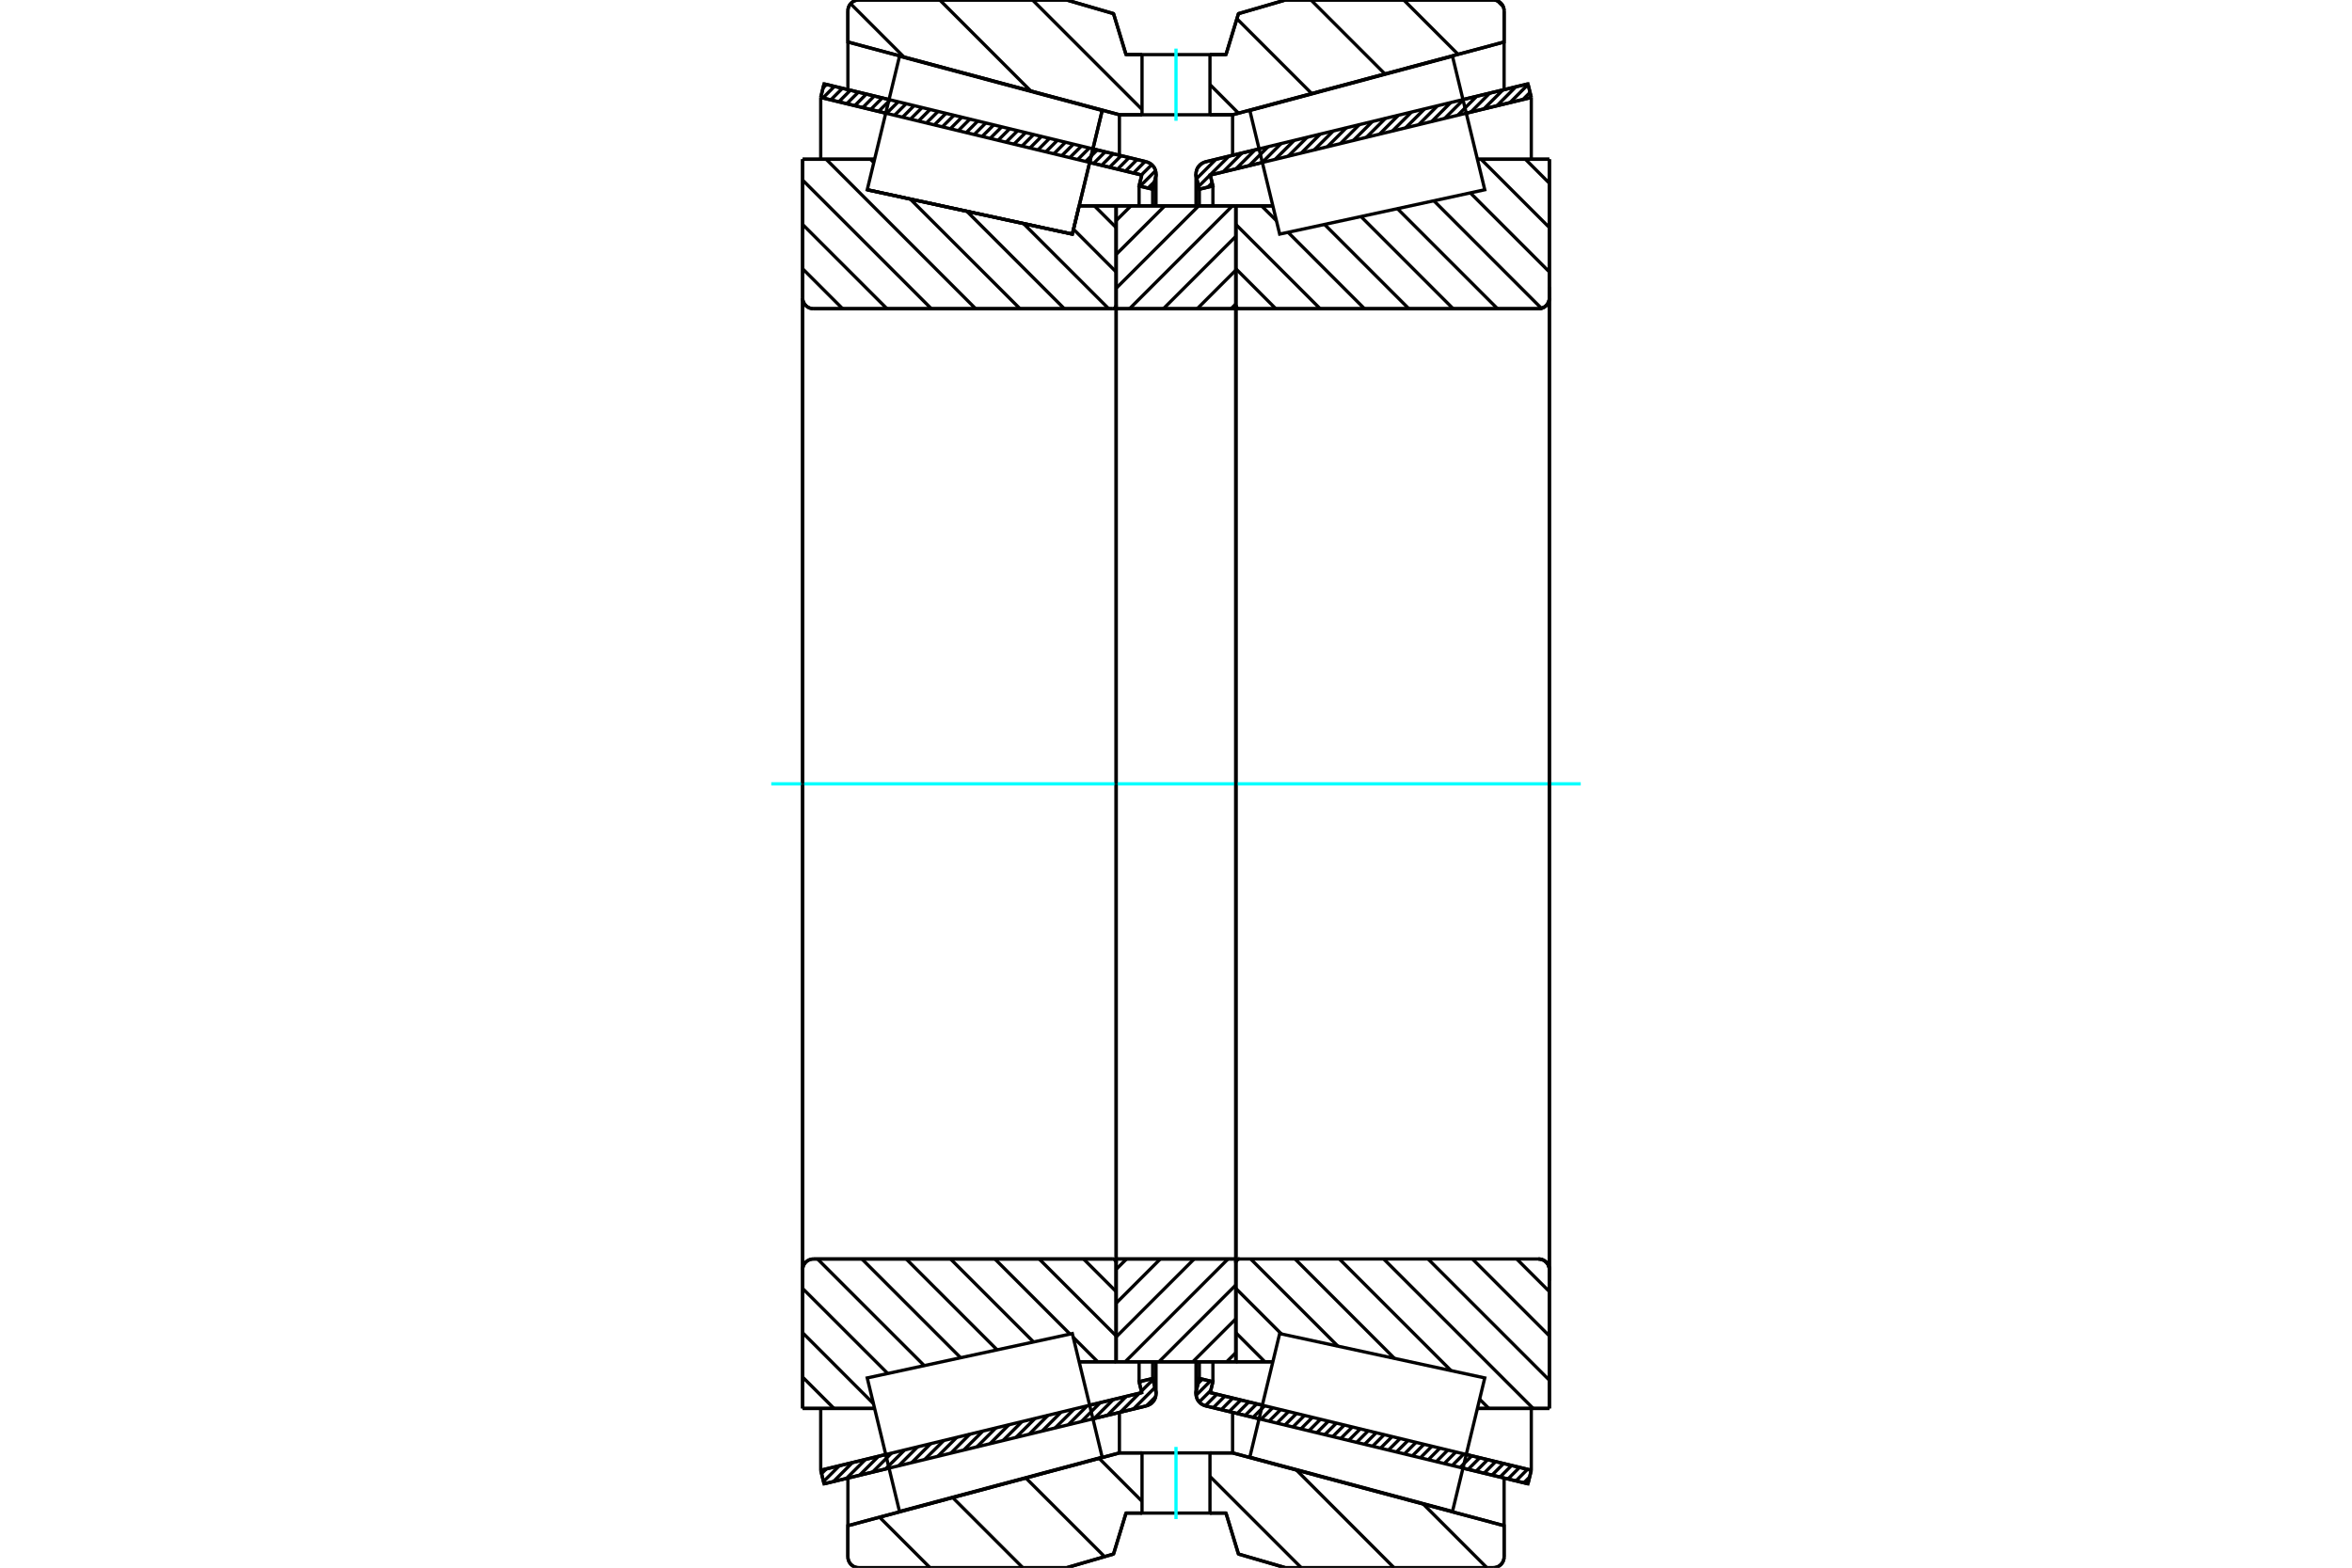 <?xml version="1.0" standalone="no"?>
<!DOCTYPE svg PUBLIC "-//W3C//DTD SVG 1.1//EN"
	"http://www.w3.org/Graphics/SVG/1.1/DTD/svg11.dtd">
<svg xmlns="http://www.w3.org/2000/svg" height="100%" width="100%" viewBox="0 0 36000 24000">
	<rect x="-1800" y="-1200" width="39600" height="26400" style="fill:#FFF"/>
	<g style="fill:none; fill-rule:evenodd" transform="matrix(1 0 0 1 0 0)">
		<g style="fill:none; stroke:#000; stroke-width:50; shape-rendering:geometricPrecision">
			<line x1="19272" y1="21721" x2="18453" y2="21523"/>
			<line x1="23387" y1="22716" x2="22392" y2="22476"/>
			<line x1="23438" y1="22508" x2="23387" y2="22716"/>
			<line x1="22443" y1="22267" x2="23438" y2="22508"/>
			<line x1="18524" y1="21320" x2="19322" y2="21512"/>
			<line x1="18565" y1="21153" x2="18524" y2="21320"/>
			<line x1="18357" y1="21103" x2="18565" y2="21153"/>
			<line x1="18311" y1="21290" x2="18357" y2="21103"/>
			<polyline points="18311,21290 18307,21312 18306,21335 18309,21367 18317,21398 18329,21428 18347,21454 18369,21478 18394,21497 18423,21512 18453,21523"/>
			<line x1="22392" y1="1524" x2="23387" y2="1284"/>
			<line x1="18453" y1="2477" x2="19272" y2="2279"/>
			<polyline points="18453,2477 18423,2488 18394,2503 18369,2522 18347,2546 18329,2572 18317,2602 18309,2633 18306,2665 18307,2688 18311,2710"/>
			<line x1="18357" y1="2897" x2="18311" y2="2710"/>
			<line x1="18565" y1="2847" x2="18357" y2="2897"/>
			<line x1="18524" y1="2680" x2="18565" y2="2847"/>
			<line x1="19322" y1="2488" x2="18524" y2="2680"/>
			<line x1="23438" y1="1492" x2="22443" y2="1733"/>
			<line x1="23387" y1="1284" x2="23438" y2="1492"/>
			<line x1="18357" y1="20848" x2="18357" y2="21103"/>
			<line x1="18357" y1="2897" x2="18357" y2="3152"/>
			<line x1="18565" y1="20847" x2="18565" y2="21153"/>
			<line x1="18565" y1="2847" x2="18565" y2="3153"/>
			<line x1="23438" y1="21562" x2="23438" y2="22508"/>
			<line x1="23438" y1="1492" x2="23438" y2="2438"/>
			<line x1="18306" y1="20847" x2="18306" y2="21335"/>
			<line x1="18306" y1="2665" x2="18306" y2="3153"/>
			<line x1="13608" y1="22476" x2="12613" y2="22716"/>
			<line x1="17547" y1="21523" x2="16728" y2="21721"/>
			<polyline points="17547,21523 17577,21512 17606,21497 17631,21478 17653,21454 17671,21428 17683,21398 17691,21367 17694,21335 17693,21312 17689,21290"/>
			<line x1="17643" y1="21103" x2="17689" y2="21290"/>
			<line x1="17435" y1="21153" x2="17643" y2="21103"/>
			<line x1="17476" y1="21320" x2="17435" y2="21153"/>
			<line x1="16678" y1="21512" x2="17476" y2="21320"/>
			<line x1="12562" y1="22508" x2="13557" y2="22267"/>
			<line x1="12613" y1="22716" x2="12562" y2="22508"/>
			<line x1="16728" y1="2279" x2="17547" y2="2477"/>
			<line x1="12613" y1="1284" x2="13608" y2="1524"/>
			<line x1="12562" y1="1492" x2="12613" y2="1284"/>
			<line x1="13557" y1="1733" x2="12562" y2="1492"/>
			<line x1="17476" y1="2680" x2="16678" y2="2488"/>
			<line x1="17435" y1="2847" x2="17476" y2="2680"/>
			<line x1="17643" y1="2897" x2="17435" y2="2847"/>
			<line x1="17689" y1="2710" x2="17643" y2="2897"/>
			<polyline points="17689,2710 17693,2688 17694,2665 17691,2633 17683,2602 17671,2572 17653,2546 17631,2522 17606,2503 17577,2488 17547,2477"/>
			<line x1="17435" y1="3153" x2="17435" y2="2847"/>
			<line x1="17435" y1="21153" x2="17435" y2="20847"/>
			<line x1="12562" y1="2438" x2="12562" y2="1492"/>
			<line x1="12562" y1="22508" x2="12562" y2="21562"/>
			<line x1="17643" y1="3152" x2="17643" y2="2897"/>
			<line x1="17643" y1="21103" x2="17643" y2="20848"/>
			<line x1="17694" y1="3153" x2="17694" y2="2665"/>
			<line x1="17694" y1="21335" x2="17694" y2="20847"/>
			<line x1="18916" y1="3152" x2="19483" y2="3152"/>
			<polyline points="18916,4671 18916,4680 18918,4688 18922,4696 18926,4704 18932,4710 18938,4716 18946,4720 18954,4724 18962,4726 18971,4726"/>
			<line x1="23548" y1="4726" x2="18971" y2="4726"/>
			<polyline points="23548,4726 23574,4724 23600,4718 23624,4708 23646,4695 23666,4678 23683,4658 23697,4636 23707,4611 23713,4586 23715,4560"/>
			<line x1="23715" y1="2438" x2="23715" y2="4560"/>
			<line x1="23715" y1="2438" x2="22613" y2="2438"/>
			<line x1="23715" y1="21562" x2="22613" y2="21562"/>
			<line x1="23715" y1="19440" x2="23715" y2="21562"/>
			<polyline points="23715,19440 23713,19414 23707,19389 23697,19364 23683,19342 23666,19322 23646,19305 23624,19292 23600,19282 23574,19276 23548,19274"/>
			<polyline points="18971,19274 18962,19274 18954,19276 18946,19280 18938,19284 18932,19290 18926,19296 18922,19304 18918,19312 18916,19320 18916,19329"/>
			<line x1="19483" y1="20848" x2="18916" y2="20848"/>
			<line x1="22613" y1="2930" x2="22613" y2="2929"/>
			<line x1="22613" y1="21071" x2="22613" y2="21070"/>
			<polyline points="18916,4671 18916,4680 18918,4688 18922,4696 18926,4704 18932,4710 18938,4716 18946,4720 18954,4724 18962,4726 18971,4726"/>
			<polyline points="18971,19274 18962,19274 18954,19276 18946,19280 18938,19284 18932,19290 18926,19296 18922,19304 18918,19312 18916,19320 18916,19329"/>
			<polyline points="23548,4726 23574,4724 23600,4718 23624,4708 23646,4695 23666,4678 23683,4658 23697,4636 23707,4611 23713,4586 23715,4560"/>
			<polyline points="23715,19440 23713,19414 23707,19389 23697,19364 23683,19342 23666,19322 23646,19305 23624,19292 23600,19282 23574,19276 23548,19274"/>
			<line x1="17084" y1="20848" x2="16517" y2="20848"/>
			<polyline points="17084,19329 17084,19320 17082,19312 17078,19304 17074,19296 17068,19290 17062,19284 17054,19280 17046,19276 17038,19274 17029,19274"/>
			<line x1="12452" y1="19274" x2="17029" y2="19274"/>
			<polyline points="12452,19274 12426,19276 12400,19282 12376,19292 12354,19305 12334,19322 12317,19342 12303,19364 12293,19389 12287,19414 12285,19440"/>
			<line x1="12285" y1="21562" x2="12285" y2="19440"/>
			<line x1="12285" y1="21562" x2="13387" y2="21562"/>
			<line x1="13274" y1="2905" x2="13274" y2="2905"/>
			<line x1="12285" y1="2438" x2="13387" y2="2438"/>
			<line x1="12285" y1="4560" x2="12285" y2="2438"/>
			<polyline points="12285,4560 12287,4586 12293,4611 12303,4636 12317,4658 12334,4678 12354,4695 12376,4708 12400,4718 12426,4724 12452,4726"/>
			<line x1="17029" y1="4726" x2="12452" y2="4726"/>
			<polyline points="17029,4726 17038,4726 17046,4724 17054,4720 17062,4716 17068,4710 17074,4704 17078,4696 17082,4688 17084,4680 17084,4671"/>
			<line x1="16517" y1="3152" x2="17084" y2="3152"/>
			<line x1="16413" y1="3584" x2="16517" y2="3152"/>
			<line x1="13274" y1="2905" x2="16413" y2="3584"/>
			<line x1="13387" y1="21070" x2="13387" y2="21071"/>
			<line x1="13387" y1="2929" x2="13387" y2="2930"/>
			<line x1="12285" y1="19440" x2="12285" y2="4560"/>
			<line x1="16327" y1="0" x2="17044" y2="209"/>
			<line x1="13144" y1="0" x2="16327" y2="0"/>
			<polyline points="13144,0 13118,2 13093,8 13068,18 13046,32 13026,49 13009,69 12996,91 12986,115 12980,140 12978,166"/>
			<line x1="12978" y1="643" x2="12978" y2="166"/>
			<line x1="17134" y1="1757" x2="12978" y2="643"/>
			<line x1="17480" y1="1757" x2="17134" y2="1757"/>
			<line x1="18866" y1="1757" x2="18520" y2="1757"/>
			<line x1="23022" y1="643" x2="18866" y2="1757"/>
			<line x1="23022" y1="166" x2="23022" y2="643"/>
			<polyline points="23022,166 23020,140 23014,115 23004,91 22991,69 22974,49 22954,32 22932,18 22907,8 22882,2 22856,0"/>
			<line x1="19673" y1="0" x2="22856" y2="0"/>
			<line x1="18956" y1="209" x2="19673" y2="0"/>
			<line x1="18765" y1="836" x2="18956" y2="209"/>
			<line x1="18520" y1="836" x2="18765" y2="836"/>
			<line x1="17235" y1="836" x2="17480" y2="836"/>
			<line x1="17044" y1="209" x2="17235" y2="836"/>
			<line x1="17044" y1="23791" x2="16327" y2="24000"/>
			<line x1="17235" y1="23164" x2="17044" y2="23791"/>
			<line x1="18765" y1="23164" x2="18520" y2="23164"/>
			<line x1="17480" y1="23164" x2="17235" y2="23164"/>
			<line x1="18956" y1="23791" x2="18765" y2="23164"/>
			<line x1="19673" y1="24000" x2="18956" y2="23791"/>
			<line x1="22856" y1="24000" x2="19673" y2="24000"/>
			<polyline points="22856,24000 22882,23998 22907,23992 22932,23982 22954,23968 22974,23951 22991,23931 23004,23909 23014,23885 23020,23860 23022,23834"/>
			<line x1="23022" y1="23357" x2="23022" y2="23834"/>
			<line x1="18866" y1="22243" x2="23022" y2="23357"/>
			<line x1="17134" y1="22243" x2="17480" y2="22243"/>
			<line x1="18520" y1="22243" x2="18866" y2="22243"/>
			<line x1="12978" y1="23357" x2="17134" y2="22243"/>
			<line x1="12978" y1="23834" x2="12978" y2="23357"/>
			<polyline points="12978,23834 12980,23860 12986,23885 12996,23909 13009,23931 13026,23951 13046,23968 13068,23982 13093,23992 13118,23998 13144,24000"/>
			<line x1="16327" y1="24000" x2="13144" y2="24000"/>
			<line x1="23022" y1="22628" x2="23022" y2="23357"/>
			<line x1="23022" y1="643" x2="23022" y2="1372"/>
			<line x1="12978" y1="22628" x2="12978" y2="23357"/>
			<line x1="12978" y1="643" x2="12978" y2="1372"/>
			<line x1="17134" y1="21622" x2="17134" y2="22243"/>
			<line x1="17134" y1="1757" x2="17134" y2="2378"/>
			<line x1="18866" y1="21622" x2="18866" y2="22243"/>
			<line x1="18866" y1="1757" x2="18866" y2="2378"/>
			<line x1="17084" y1="19274" x2="18916" y2="19274"/>
			<line x1="17084" y1="20848" x2="17084" y2="19274"/>
			<line x1="18916" y1="20848" x2="17084" y2="20848"/>
			<line x1="18916" y1="19274" x2="18916" y2="20848"/>
			<line x1="18916" y1="4726" x2="17084" y2="4726"/>
			<line x1="18916" y1="3152" x2="18916" y2="4726"/>
			<line x1="17084" y1="3152" x2="18916" y2="3152"/>
			<line x1="17084" y1="4726" x2="17084" y2="3152"/>
			<line x1="18916" y1="4726" x2="18916" y2="19274"/>
			<line x1="17084" y1="4726" x2="17084" y2="19274"/>
		</g>
		<g style="fill:none; stroke:#0FF; stroke-width:50; shape-rendering:geometricPrecision">
			<line x1="11805" y1="12000" x2="24195" y2="12000"/>
		</g>
		<g style="fill:none; stroke:#000; stroke-width:50; shape-rendering:geometricPrecision">
			<line x1="22919" y1="12" x2="23010" y2="103"/>
			<line x1="21486" y1="0" x2="22318" y2="832"/>
			<line x1="20066" y1="0" x2="21198" y2="1132"/>
			<line x1="18932" y1="287" x2="20077" y2="1432"/>
			<line x1="18520" y1="1295" x2="18957" y2="1733"/>
			<line x1="15804" y1="0" x2="17480" y2="1676"/>
			<line x1="14384" y1="0" x2="15777" y2="1393"/>
			<line x1="13019" y1="56" x2="13836" y2="873"/>
			<line x1="21782" y1="23024" x2="22758" y2="24000"/>
			<line x1="19842" y1="22504" x2="21337" y2="24000"/>
			<line x1="18520" y1="22603" x2="19917" y2="24000"/>
			<line x1="16823" y1="22326" x2="17480" y2="22984"/>
			<line x1="15702" y1="22627" x2="16907" y2="23831"/>
			<line x1="14582" y1="22927" x2="15655" y2="24000"/>
			<line x1="13462" y1="23227" x2="14235" y2="24000"/>
			<polyline points="18520,836 18765,836 18956,209 19673,0 22856,0"/>
			<polyline points="23022,166 23020,140 23014,115 23004,91 22991,69 22974,49 22954,32 22932,18 22907,8 22882,2 22856,0"/>
			<polyline points="23022,166 23022,643 18866,1757 18520,1757"/>
			<polyline points="17480,836 17235,836 17044,209 16327,0 13144,0 13118,2 13093,8 13068,18 13046,32 13026,49 13009,69 12996,91 12986,115 12980,140 12978,166 12978,643 17134,1757 17480,1757"/>
			<polyline points="17480,22243 17134,22243 12978,23357 12978,23834 12980,23860 12986,23885 12996,23909 13009,23931 13026,23951 13046,23968 13068,23982 13093,23992 13118,23998 13144,24000 16327,24000 17044,23791 17235,23164 17480,23164"/>
			<polyline points="18520,22243 18866,22243 23022,23357 23022,23834"/>
			<polyline points="22856,24000 22882,23998 22907,23992 22932,23982 22954,23968 22974,23951 22991,23931 23004,23909 23014,23885 23020,23860 23022,23834"/>
			<polyline points="22856,24000 19673,24000 18956,23791 18765,23164 18520,23164"/>
			<line x1="16752" y1="3152" x2="17084" y2="3484"/>
			<line x1="16431" y1="3509" x2="17084" y2="4163"/>
			<line x1="15665" y1="3422" x2="16970" y2="4726"/>
			<line x1="14799" y1="3235" x2="16291" y2="4726"/>
			<line x1="13324" y1="2438" x2="13374" y2="2489"/>
			<line x1="13933" y1="3048" x2="15612" y2="4726"/>
			<line x1="12645" y1="2438" x2="14933" y2="4726"/>
			<line x1="12285" y1="2757" x2="14255" y2="4726"/>
			<line x1="12285" y1="3436" x2="13576" y2="4726"/>
			<line x1="12285" y1="4114" x2="12897" y2="4726"/>
			<line x1="16585" y1="19274" x2="17084" y2="19773"/>
			<line x1="15906" y1="19274" x2="17084" y2="20452"/>
			<line x1="15228" y1="19274" x2="16378" y2="20424"/>
			<line x1="16426" y1="20472" x2="16802" y2="20848"/>
			<line x1="14549" y1="19274" x2="15820" y2="20545"/>
			<line x1="13870" y1="19274" x2="15262" y2="20665"/>
			<line x1="13192" y1="19274" x2="14704" y2="20786"/>
			<line x1="12513" y1="19274" x2="14146" y2="20906"/>
			<line x1="12285" y1="19725" x2="13588" y2="21027"/>
			<line x1="12285" y1="20403" x2="13368" y2="21487"/>
			<line x1="12285" y1="21082" x2="12765" y2="21562"/>
			<polyline points="17084,12000 17084,3152 17084,4671"/>
			<polyline points="17029,4726 17038,4726 17046,4724 17054,4720 17062,4716 17068,4710 17074,4704 17078,4696 17082,4688 17084,4680 17084,4671"/>
			<line x1="17029" y1="4726" x2="12452" y2="4726"/>
			<polyline points="12285,4560 12287,4586 12293,4611 12303,4636 12317,4658 12334,4678 12354,4695 12376,4708 12400,4718 12426,4724 12452,4726"/>
			<line x1="12285" y1="4560" x2="12285" y2="2438"/>
			<line x1="12285" y1="4560" x2="12285" y2="12000"/>
			<line x1="12285" y1="2438" x2="13387" y2="2438"/>
			<line x1="16517" y1="3152" x2="17084" y2="3152"/>
			<line x1="17084" y1="20848" x2="16517" y2="20848"/>
			<line x1="13387" y1="21562" x2="12285" y2="21562"/>
			<line x1="12285" y1="12000" x2="12285" y2="19440"/>
			<line x1="12285" y1="21562" x2="12285" y2="19440"/>
			<polyline points="12452,19274 12426,19276 12400,19282 12376,19292 12354,19305 12334,19322 12317,19342 12303,19364 12293,19389 12287,19414 12285,19440"/>
			<line x1="12452" y1="19274" x2="17029" y2="19274"/>
			<polyline points="17084,19329 17084,19320 17082,19312 17078,19304 17074,19296 17068,19290 17062,19284 17054,19280 17046,19276 17038,19274 17029,19274"/>
			<polyline points="17084,19329 17084,20848 17084,12000"/>
			<line x1="23348" y1="2438" x2="23715" y2="2805"/>
			<line x1="22669" y1="2438" x2="23715" y2="3484"/>
			<line x1="22505" y1="2953" x2="23715" y2="4163"/>
			<line x1="21947" y1="3074" x2="23593" y2="4720"/>
			<line x1="21389" y1="3194" x2="22921" y2="4726"/>
			<line x1="20831" y1="3315" x2="22242" y2="4726"/>
			<line x1="20273" y1="3435" x2="21564" y2="4726"/>
			<line x1="19715" y1="3556" x2="20885" y2="4726"/>
			<line x1="19310" y1="3152" x2="19538" y2="3379"/>
			<line x1="18916" y1="3436" x2="20206" y2="4726"/>
			<line x1="18916" y1="4114" x2="19527" y2="4726"/>
			<line x1="23215" y1="19274" x2="23715" y2="19773"/>
			<line x1="22537" y1="19274" x2="23715" y2="20452"/>
			<line x1="21858" y1="19274" x2="23715" y2="21130"/>
			<line x1="21179" y1="19274" x2="23467" y2="21562"/>
			<line x1="22648" y1="21421" x2="22789" y2="21562"/>
			<line x1="20501" y1="19274" x2="22210" y2="20983"/>
			<line x1="19822" y1="19274" x2="21344" y2="20796"/>
			<line x1="19143" y1="19274" x2="20478" y2="20609"/>
			<line x1="18916" y1="19725" x2="19613" y2="20422"/>
			<line x1="18916" y1="20403" x2="19360" y2="20848"/>
			<polyline points="18916,12000 18916,3152 18916,4671 18916,4680 18918,4688 18922,4696 18926,4704 18932,4710 18938,4716 18946,4720 18954,4724 18962,4726 18971,4726 23548,4726 23574,4724 23600,4718 23624,4708 23646,4695 23666,4678 23683,4658 23697,4636 23707,4611 23713,4586 23715,4560 23715,2438"/>
			<line x1="23715" y1="4560" x2="23715" y2="12000"/>
			<line x1="23715" y1="2438" x2="22613" y2="2438"/>
			<line x1="19483" y1="3152" x2="18916" y2="3152"/>
			<line x1="18916" y1="20848" x2="19483" y2="20848"/>
			<line x1="22613" y1="21562" x2="23715" y2="21562"/>
			<line x1="23715" y1="12000" x2="23715" y2="19440"/>
			<polyline points="23715,21562 23715,19440 23713,19414 23707,19389 23697,19364 23683,19342 23666,19322 23646,19305 23624,19292 23600,19282 23574,19276 23548,19274 18971,19274 18962,19274 18954,19276 18946,19280 18938,19284 18932,19290 18926,19296 18922,19304 18918,19312 18916,19320 18916,19329 18916,20848 18916,12000"/>
			<line x1="18916" y1="20708" x2="18775" y2="20848"/>
			<line x1="18916" y1="20190" x2="18257" y2="20848"/>
			<line x1="18916" y1="19672" x2="17739" y2="20848"/>
			<line x1="18796" y1="19274" x2="17222" y2="20848"/>
			<line x1="18278" y1="19274" x2="17084" y2="20467"/>
			<line x1="17760" y1="19274" x2="17084" y2="19950"/>
			<line x1="17243" y1="19274" x2="17084" y2="19432"/>
			<line x1="18916" y1="4653" x2="18843" y2="4726"/>
			<line x1="18916" y1="4135" x2="18325" y2="4726"/>
			<line x1="18916" y1="3618" x2="17807" y2="4726"/>
			<line x1="18863" y1="3152" x2="17289" y2="4726"/>
			<line x1="18346" y1="3152" x2="17084" y2="4413"/>
			<line x1="17828" y1="3152" x2="17084" y2="3895"/>
			<line x1="17310" y1="3152" x2="17084" y2="3377"/>
			<polyline points="17084,4726 17084,3152 18916,3152 18916,4726 17084,4726"/>
			<polyline points="17084,19274 18916,19274 18916,20848 17084,20848 17084,19274"/>
			<polyline points="18000,23164 18520,23164 18520,22243 17480,22243 17480,23164 18000,23164"/>
		</g>
		<g style="fill:none; stroke:#0FF; stroke-width:50; shape-rendering:geometricPrecision">
			<line x1="18000" y1="23256" x2="18000" y2="22151"/>
		</g>
		<g style="fill:none; stroke:#000; stroke-width:50; shape-rendering:geometricPrecision">
			<polyline points="18000,1757 18520,1757 18520,836 17480,836 17480,1757 18000,1757"/>
		</g>
		<g style="fill:none; stroke:#0FF; stroke-width:50; shape-rendering:geometricPrecision">
			<line x1="18000" y1="1849" x2="18000" y2="744"/>
		</g>
		<g style="fill:none; stroke:#000; stroke-width:50; shape-rendering:geometricPrecision">
			<line x1="23715" y1="19606" x2="23715" y2="4394"/>
			<line x1="18916" y1="19329" x2="18916" y2="4671"/>
			<polyline points="16642,2638 16413,3584 13274,2905 13274,2905"/>
			<polyline points="16870,1692 16870,1692 16642,2638"/>
			<polyline points="16642,21362 16870,22308 13768,23139 13521,22117 13274,21095 16413,20416 16642,21362"/>
			<polyline points="16642,2638 16413,3584 13274,2905 13521,1883 13768,861 16870,1692 16642,2638"/>
			<polyline points="19358,21362 19587,20416 22726,21095 22479,22117 22232,23139 19130,22308 19358,21362"/>
			<polyline points="19358,2638 19130,1692 22232,861 22479,1883 22726,2905 19587,3584 19358,2638"/>
			<line x1="17688" y1="21383" x2="17549" y2="21522"/>
			<line x1="17677" y1="21242" x2="17349" y2="21570"/>
			<line x1="17648" y1="21121" x2="17470" y2="21298"/>
			<line x1="17440" y1="21328" x2="17150" y2="21619"/>
			<line x1="17473" y1="21144" x2="17441" y2="21176"/>
			<line x1="17240" y1="21376" x2="16950" y2="21667"/>
			<line x1="17041" y1="21425" x2="16750" y2="21715"/>
			<line x1="16841" y1="21473" x2="16551" y2="21764"/>
			<line x1="16641" y1="21521" x2="16351" y2="21812"/>
			<line x1="16442" y1="21570" x2="16151" y2="21860"/>
			<line x1="16242" y1="21618" x2="15952" y2="21908"/>
			<line x1="16042" y1="21666" x2="15752" y2="21957"/>
			<line x1="15843" y1="21715" x2="15552" y2="22005"/>
			<line x1="15643" y1="21763" x2="15353" y2="22053"/>
			<line x1="15443" y1="21811" x2="15153" y2="22102"/>
			<line x1="15244" y1="21859" x2="14953" y2="22150"/>
			<line x1="15044" y1="21908" x2="14753" y2="22198"/>
			<line x1="14844" y1="21956" x2="14554" y2="22247"/>
			<line x1="14645" y1="22004" x2="14354" y2="22295"/>
			<line x1="14445" y1="22053" x2="14154" y2="22343"/>
			<line x1="14245" y1="22101" x2="13955" y2="22392"/>
			<line x1="14046" y1="22149" x2="13755" y2="22440"/>
			<line x1="13846" y1="22198" x2="13555" y2="22488"/>
			<line x1="13646" y1="22246" x2="13356" y2="22536"/>
			<line x1="13447" y1="22294" x2="13156" y2="22585"/>
			<line x1="13247" y1="22343" x2="12956" y2="22633"/>
			<line x1="13047" y1="22391" x2="12757" y2="22681"/>
			<line x1="12848" y1="22439" x2="12604" y2="22682"/>
			<line x1="12648" y1="22487" x2="12575" y2="22560"/>
			<line x1="17672" y1="2781" x2="17572" y2="2880"/>
			<line x1="17687" y1="2614" x2="17450" y2="2851"/>
			<line x1="17629" y1="2521" x2="17470" y2="2679"/>
			<line x1="17526" y1="2472" x2="17349" y2="2650"/>
			<line x1="17404" y1="2443" x2="17227" y2="2620"/>
			<line x1="17282" y1="2413" x2="17105" y2="2591"/>
			<line x1="17160" y1="2384" x2="16983" y2="2561"/>
			<line x1="17038" y1="2354" x2="16861" y2="2532"/>
			<line x1="16916" y1="2325" x2="16739" y2="2502"/>
			<line x1="16795" y1="2295" x2="16617" y2="2473"/>
			<line x1="16673" y1="2266" x2="16495" y2="2443"/>
			<line x1="16551" y1="2237" x2="16373" y2="2414"/>
			<line x1="16429" y1="2207" x2="16252" y2="2384"/>
			<line x1="16307" y1="2178" x2="16130" y2="2355"/>
			<line x1="16185" y1="2148" x2="16008" y2="2325"/>
			<line x1="16063" y1="2119" x2="15886" y2="2296"/>
			<line x1="15941" y1="2089" x2="15764" y2="2266"/>
			<line x1="15820" y1="2060" x2="15642" y2="2237"/>
			<line x1="15698" y1="2030" x2="15520" y2="2207"/>
			<line x1="15576" y1="2001" x2="15398" y2="2178"/>
			<line x1="15454" y1="1971" x2="15277" y2="2148"/>
			<line x1="15332" y1="1942" x2="15155" y2="2119"/>
			<line x1="15210" y1="1912" x2="15033" y2="2089"/>
			<line x1="15088" y1="1883" x2="14911" y2="2060"/>
			<line x1="14966" y1="1853" x2="14789" y2="2031"/>
			<line x1="14844" y1="1824" x2="14667" y2="2001"/>
			<line x1="14723" y1="1794" x2="14545" y2="1972"/>
			<line x1="14601" y1="1765" x2="14423" y2="1942"/>
			<line x1="14479" y1="1735" x2="14301" y2="1913"/>
			<line x1="14357" y1="1706" x2="14180" y2="1883"/>
			<line x1="14235" y1="1676" x2="14058" y2="1854"/>
			<line x1="14113" y1="1647" x2="13936" y2="1824"/>
			<line x1="13991" y1="1617" x2="13814" y2="1795"/>
			<line x1="13869" y1="1588" x2="13692" y2="1765"/>
			<line x1="13748" y1="1558" x2="13570" y2="1736"/>
			<line x1="13626" y1="1529" x2="13448" y2="1706"/>
			<line x1="13504" y1="1499" x2="13326" y2="1677"/>
			<line x1="13382" y1="1470" x2="13205" y2="1647"/>
			<line x1="13260" y1="1440" x2="13083" y2="1618"/>
			<line x1="13138" y1="1411" x2="12961" y2="1588"/>
			<line x1="13016" y1="1381" x2="12839" y2="1559"/>
			<line x1="12894" y1="1352" x2="12717" y2="1529"/>
			<line x1="12772" y1="1322" x2="12595" y2="1500"/>
			<line x1="12651" y1="1293" x2="12598" y2="1346"/>
			<polyline points="12562,1492 12613,1284 17547,2477"/>
			<polyline points="17689,2710 17693,2680 17694,2650 17689,2620 17680,2591 17666,2564 17648,2540 17627,2518 17602,2501 17575,2487 17547,2477"/>
			<polyline points="17689,2710 17643,2897 17435,2847 17476,2680 12562,1492"/>
			<polyline points="12562,22508 17476,21320 17435,21153 17643,21103 17689,21290"/>
			<polyline points="17547,21523 17575,21513 17602,21499 17627,21482 17648,21460 17666,21436 17680,21409 17689,21380 17694,21350 17693,21320 17689,21290"/>
			<polyline points="17547,21523 12613,22716 12562,22508"/>
			<line x1="23412" y1="22613" x2="23324" y2="22701"/>
			<line x1="23380" y1="22494" x2="23203" y2="22672"/>
			<line x1="23258" y1="22465" x2="23081" y2="22642"/>
			<line x1="23136" y1="22435" x2="22959" y2="22613"/>
			<line x1="23014" y1="22406" x2="22837" y2="22583"/>
			<line x1="22892" y1="22376" x2="22715" y2="22554"/>
			<line x1="22771" y1="22347" x2="22593" y2="22524"/>
			<line x1="22649" y1="22317" x2="22471" y2="22495"/>
			<line x1="22527" y1="22288" x2="22349" y2="22465"/>
			<line x1="22405" y1="22258" x2="22228" y2="22436"/>
			<line x1="22283" y1="22229" x2="22106" y2="22406"/>
			<line x1="22161" y1="22199" x2="21984" y2="22377"/>
			<line x1="22039" y1="22170" x2="21862" y2="22347"/>
			<line x1="21917" y1="22140" x2="21740" y2="22318"/>
			<line x1="21795" y1="22111" x2="21618" y2="22288"/>
			<line x1="21674" y1="22081" x2="21496" y2="22259"/>
			<line x1="21552" y1="22052" x2="21374" y2="22229"/>
			<line x1="21430" y1="22022" x2="21252" y2="22200"/>
			<line x1="21308" y1="21993" x2="21131" y2="22170"/>
			<line x1="21186" y1="21963" x2="21009" y2="22141"/>
			<line x1="21064" y1="21934" x2="20887" y2="22111"/>
			<line x1="20942" y1="21904" x2="20765" y2="22082"/>
			<line x1="20820" y1="21875" x2="20643" y2="22052"/>
			<line x1="20699" y1="21846" x2="20521" y2="22023"/>
			<line x1="20577" y1="21816" x2="20399" y2="21993"/>
			<line x1="20455" y1="21787" x2="20277" y2="21964"/>
			<line x1="20333" y1="21757" x2="20156" y2="21934"/>
			<line x1="20211" y1="21728" x2="20034" y2="21905"/>
			<line x1="20089" y1="21698" x2="19912" y2="21875"/>
			<line x1="19967" y1="21669" x2="19790" y2="21846"/>
			<line x1="19845" y1="21639" x2="19668" y2="21816"/>
			<line x1="19723" y1="21610" x2="19546" y2="21787"/>
			<line x1="19602" y1="21580" x2="19424" y2="21757"/>
			<line x1="19480" y1="21551" x2="19302" y2="21728"/>
			<line x1="19358" y1="21521" x2="19180" y2="21698"/>
			<line x1="19236" y1="21492" x2="19059" y2="21669"/>
			<line x1="19114" y1="21462" x2="18937" y2="21640"/>
			<line x1="18992" y1="21433" x2="18815" y2="21610"/>
			<line x1="18870" y1="21403" x2="18693" y2="21581"/>
			<line x1="18748" y1="21374" x2="18571" y2="21551"/>
			<line x1="18626" y1="21344" x2="18449" y2="21521"/>
			<line x1="18532" y1="21287" x2="18355" y2="21464"/>
			<line x1="18525" y1="21143" x2="18308" y2="21360"/>
			<line x1="18403" y1="21114" x2="18338" y2="21178"/>
			<line x1="23419" y1="1415" x2="23311" y2="1522"/>
			<line x1="23389" y1="1293" x2="23112" y2="1571"/>
			<line x1="23202" y1="1328" x2="22912" y2="1619"/>
			<line x1="23003" y1="1377" x2="22712" y2="1667"/>
			<line x1="22803" y1="1425" x2="22513" y2="1716"/>
			<line x1="22603" y1="1473" x2="22313" y2="1764"/>
			<line x1="22404" y1="1522" x2="22113" y2="1812"/>
			<line x1="22204" y1="1570" x2="21914" y2="1861"/>
			<line x1="22004" y1="1618" x2="21714" y2="1909"/>
			<line x1="21805" y1="1667" x2="21514" y2="1957"/>
			<line x1="21605" y1="1715" x2="21314" y2="2005"/>
			<line x1="21405" y1="1763" x2="21115" y2="2054"/>
			<line x1="21206" y1="1812" x2="20915" y2="2102"/>
			<line x1="21006" y1="1860" x2="20715" y2="2150"/>
			<line x1="20806" y1="1908" x2="20516" y2="2199"/>
			<line x1="20607" y1="1956" x2="20316" y2="2247"/>
			<line x1="20407" y1="2005" x2="20116" y2="2295"/>
			<line x1="20207" y1="2053" x2="19917" y2="2344"/>
			<line x1="20008" y1="2101" x2="19717" y2="2392"/>
			<line x1="19808" y1="2150" x2="19517" y2="2440"/>
			<line x1="19608" y1="2198" x2="19318" y2="2489"/>
			<line x1="19409" y1="2246" x2="19118" y2="2537"/>
			<line x1="19209" y1="2295" x2="18918" y2="2585"/>
			<line x1="19009" y1="2343" x2="18719" y2="2633"/>
			<line x1="18553" y1="2799" x2="18486" y2="2866"/>
			<line x1="18810" y1="2391" x2="18346" y2="2854"/>
			<line x1="18610" y1="2440" x2="18317" y2="2733"/>
			<line x1="18397" y1="2501" x2="18335" y2="2563"/>
			<polyline points="23438,1492 23387,1284 18453,2477 18425,2487 18398,2501 18373,2518 18352,2540 18334,2564 18320,2591 18311,2620 18306,2650 18307,2680 18311,2710 18357,2897 18565,2847 18524,2680 23438,1492"/>
			<polyline points="23438,22508 18524,21320 18565,21153 18357,21103 18311,21290 18307,21320 18306,21350 18311,21380 18320,21409 18334,21436 18352,21460 18373,21482 18398,21499 18425,21513 18453,21523 23387,22716 23438,22508"/>
		</g>
	</g>
</svg>
